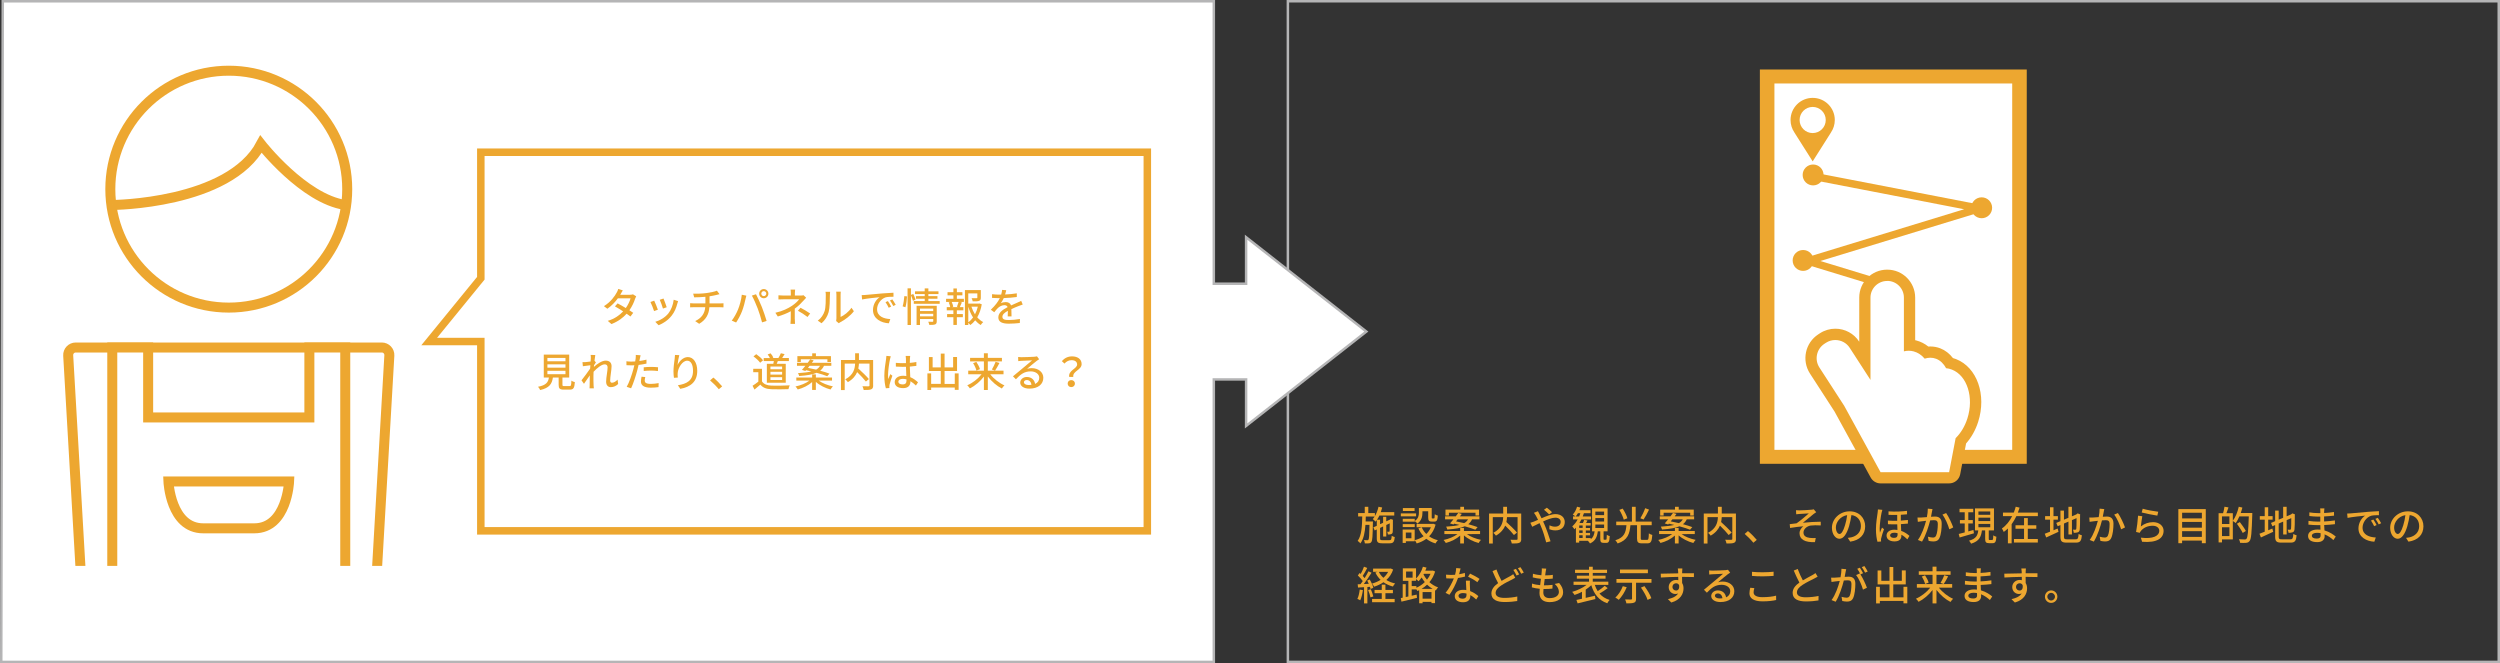 <?xml version="1.0" encoding="utf-8"?>
<!-- Generator: Adobe Illustrator 24.1.1, SVG Export Plug-In . SVG Version: 6.00 Build 0)  -->
<svg version="1.1" id="レイヤー_1" xmlns="http://www.w3.org/2000/svg" xmlns:xlink="http://www.w3.org/1999/xlink" x="0px"
	 y="0px" viewBox="0 0 1000 265.26" style="enable-background:new 0 0 1000 265.26;" xml:space="preserve">
<rect x="0" y="0" width="1000" height="265.26" fill="#333333" stroke="none"/>
<style type="text/css">
	.st0{fill:none;stroke:#B5B5B6;stroke-miterlimit:10;}
	.st1{fill:#EDA730;}
	.st2{fill:#FFFFFF;stroke:#B5B5B6;stroke-miterlimit:10;}
	.st3{fill:#FFFFFF;stroke:#EDA730;stroke-width:3;stroke-miterlimit:10;}
	.st4{fill:#FFFFFF;}
	.st5{fill:none;stroke:#EDA730;stroke-width:3;stroke-linecap:round;stroke-linejoin:round;stroke-miterlimit:10;}
	.st6{fill:#FFFFFF;stroke:#EDA730;stroke-width:4;stroke-miterlimit:10;}
</style>
<g>
	<rect x="515.15" y="0.5" class="st0" width="484.35" height="264.26"/>
	<g>
		<g>
			<path class="st1" d="M555.8,216.06c0.67,0,0.8-0.29,0.88-1.76c0.32,0.22,0.85,0.45,1.23,0.53c-0.18,1.93-0.59,2.49-2.01,2.49
				h-3.02c-1.73,0-2.17-0.42-2.17-2.01v-3.53l-0.83,0.4l-0.54-1.23l1.38-0.64v-2.27c-0.16,0.22-0.32,0.43-0.5,0.62
				c-0.22-0.26-0.8-0.8-1.12-1.04c0.29-0.3,0.54-0.64,0.78-1.02h-3.57c-0.02,0.67-0.03,1.33-0.05,1.98h2.92c0,0,0,0.43-0.02,0.62
				c-0.1,5.18-0.18,7-0.59,7.54c-0.26,0.4-0.54,0.53-0.96,0.58c-0.4,0.06-1.02,0.06-1.66,0.05c-0.03-0.4-0.18-0.98-0.38-1.33
				c0.59,0.05,1.1,0.05,1.34,0.05c0.21,0.02,0.35-0.03,0.48-0.22c0.24-0.32,0.34-1.81,0.4-5.93h-1.61c-0.21,2.96-0.7,5.63-2.03,7.43
				c-0.24-0.34-0.7-0.78-1.09-1.01c1.6-2.19,1.77-5.95,1.84-9.77h-1.65v-1.37h2.65v-2.49h1.42v2.49h2.64v1.22
				c0.64-1.06,1.14-2.37,1.44-3.74l1.47,0.3c-0.16,0.62-0.34,1.25-0.54,1.84h5.37v1.36h-5.93c-0.29,0.62-0.62,1.18-0.98,1.69h1.23
				v1.79l1.22-0.56v-2.41h1.26v1.82l1.42-0.66l0.13-0.1l0.26-0.18l0.91,0.34l-0.06,0.21c0,2.27,0,4.11-0.06,4.56
				c-0.03,0.56-0.29,0.83-0.7,0.97c-0.35,0.13-0.86,0.14-1.25,0.13c-0.03-0.35-0.14-0.83-0.29-1.12c0.26,0.02,0.58,0.02,0.7,0.02
				c0.16,0,0.24-0.05,0.29-0.27c0.03-0.19,0.05-1.36,0.05-3.1l-1.39,0.66v4.62h-1.26v-4.03l-1.22,0.58v4.17
				c0,0.62,0.13,0.74,0.98,0.74H555.8z"/>
			<path class="st1" d="M566.44,206.53h-6.11v-1.18h6.11V206.53z M565.87,216.51h-3.53v0.67h-1.28v-5.37h4.81V216.51z
				 M565.88,208.43c1.46-0.97,1.68-2.24,1.68-3.34v-1.9h5.13v3.76c0,0.37,0.03,0.43,0.26,0.43h0.62c0.24,0,0.3-0.21,0.34-1.68
				c0.29,0.24,0.85,0.46,1.22,0.54c-0.1,1.9-0.46,2.4-1.39,2.4h-1.02c-1.1,0-1.44-0.37-1.44-1.68v-2.45h-2.3v0.59
				c0,1.44-0.34,3.18-2.01,4.3c-0.21-0.26-0.75-0.75-1.07-0.94v0.21h-4.8v-1.15h4.8V208.43z M561.09,209.65h4.8v1.17h-4.8V209.65z
				 M565.83,204.41h-4.68v-1.17h4.68V204.41z M562.33,213.01v2.3h2.24v-2.3H562.33z M574.24,209.86c-0.53,1.95-1.42,3.48-2.59,4.67
				c1.01,0.7,2.17,1.23,3.5,1.57c-0.32,0.29-0.75,0.9-0.96,1.28c-1.39-0.42-2.62-1.04-3.66-1.87c-1.14,0.85-2.43,1.45-3.85,1.87
				c-0.14-0.37-0.51-0.99-0.8-1.31c1.3-0.32,2.49-0.85,3.55-1.57c-0.85-0.91-1.55-1.97-2.08-3.16l1.33-0.42
				c0.43,0.99,1.06,1.9,1.84,2.67c0.78-0.75,1.41-1.65,1.84-2.69h-5.72v-1.36h6.38l0.27-0.05L574.24,209.86z"/>
			<path class="st1" d="M586.72,213.63c1.44,1.06,3.63,1.92,5.67,2.32c-0.3,0.3-0.74,0.86-0.94,1.25c-2.09-0.54-4.36-1.66-5.88-3.05
				v3.23h-1.49v-3.15c-1.49,1.34-3.68,2.43-5.76,2.96c-0.19-0.35-0.61-0.9-0.91-1.2c2.01-0.4,4.19-1.28,5.58-2.35h-5.24v-1.23h6.33
				v-1.23h1.49v1.23h6.46v1.23H586.72z M580.01,209.36c0.42-0.45,0.88-1.02,1.38-1.63h-3.36v-1.2h4.28c0.35-0.48,0.7-0.94,1.01-1.37
				l1.39,0.4c-0.22,0.32-0.46,0.64-0.72,0.97h7.78v1.2h-2.94c-0.35,0.77-0.83,1.41-1.52,1.95c1.44,0.38,2.75,0.8,3.73,1.17
				l-0.9,1.04c-1.02-0.43-2.57-0.91-4.25-1.37c-1.55,0.67-3.76,1.07-6.97,1.29c-0.05-0.32-0.3-0.86-0.48-1.15
				c2.35-0.14,4.08-0.37,5.37-0.69c-0.74-0.19-1.45-0.35-2.14-0.5l-0.27,0.32L580.01,209.36z M579.56,206.2h-1.37v-2.35h5.93v-1.13
				h1.49v1.13h6.01v2.35h-1.42v-1.1h-10.63V206.2z M583.06,207.73c-0.21,0.27-0.43,0.54-0.64,0.82c1.02,0.19,2.14,0.43,3.26,0.7
				c0.74-0.4,1.2-0.91,1.55-1.52H583.06z"/>
			<path class="st1" d="M608.5,215.56c0,0.88-0.21,1.33-0.8,1.57c-0.59,0.26-1.58,0.27-2.99,0.27c-0.06-0.42-0.3-1.1-0.51-1.5
				c1.04,0.05,2.13,0.05,2.43,0.03c0.3-0.02,0.4-0.1,0.4-0.38v-8.71h-4.22c-0.03,0.62-0.11,1.28-0.26,1.97
				c1.47,1.33,3.31,3.09,4.24,4.22l-1.22,0.98c-0.74-0.98-2.16-2.48-3.48-3.76c-0.62,1.45-1.74,2.86-3.71,4.01
				c-0.19-0.32-0.7-0.85-1.06-1.12c3.33-1.76,3.87-4.25,3.95-6.3h-4.16v10.58h-1.49V205.4h5.66v-2.69h1.53v2.69h5.67V215.56z"/>
			<path class="st1" d="M615.18,204.48c0.13,0.27,0.43,0.85,0.59,1.14c0.27,0.5,0.56,1.07,0.85,1.68c1.9-0.85,3.95-1.66,5.58-1.66
				c2.3,0,3.71,1.38,3.71,3.15c0,1.98-1.33,3.37-3.77,3.37c-0.88,0-1.82-0.22-2.4-0.45l0.05-1.57c0.64,0.29,1.44,0.53,2.21,0.53
				c1.5,0,2.27-0.83,2.27-1.95c0-0.89-0.7-1.65-2.11-1.65c-1.31,0-3.17,0.7-4.92,1.52c0.18,0.38,0.35,0.78,0.53,1.17
				c0.82,1.85,1.9,4.99,2.45,6.76l-1.74,0.43c-0.5-1.92-1.26-4.52-2.14-6.52l-0.51-1.17c-1.18,0.59-2.24,1.13-2.94,1.45l-0.75-1.61
				c0.53-0.13,1.15-0.35,1.42-0.46c0.51-0.21,1.07-0.45,1.66-0.72c-0.29-0.59-0.56-1.12-0.82-1.57c-0.21-0.35-0.54-0.88-0.83-1.23
				L615.18,204.48z M619.65,205.76c-0.59-0.58-1.41-1.37-2.06-1.85l1.15-0.82c0.54,0.42,1.5,1.2,2.08,1.79L619.65,205.76z"/>
			<path class="st1" d="M642.36,215.9c0.27,0,0.34-0.24,0.37-1.98c0.27,0.22,0.82,0.43,1.17,0.53c-0.1,2.14-0.43,2.7-1.37,2.7h-1.04
				c-1.12,0-1.38-0.4-1.38-1.66v-2.96h-0.99c-0.26,2.19-0.96,3.87-3.13,4.86c-0.16-0.3-0.54-0.83-0.82-1.06l0.03-0.02h-3.52v0.72
				h-1.31v-5.96c-0.19,0.22-0.4,0.43-0.61,0.62c-0.14-0.26-0.61-0.85-0.86-1.14c0.83-0.72,1.57-1.68,2.17-2.78h-1.85v-1.2h0.96
				c-0.27-0.22-0.77-0.59-1.07-0.75c0.75-0.8,1.38-1.97,1.71-3.13l1.33,0.32c-0.11,0.35-0.24,0.7-0.38,1.06h4.44v1.2h-2.64
				c-0.14,0.45-0.3,0.88-0.48,1.31h3.34v1.2h-3.87c-0.24,0.5-0.5,0.96-0.78,1.41h1.41c0.18-0.42,0.37-0.88,0.46-1.25l1.34,0.26
				c-0.19,0.34-0.38,0.69-0.56,0.99h1.82v1.01h-1.92v0.99h1.68v0.99h-1.68v0.99h1.69v0.96h-1.69v1.09h1.97v0.48
				c1.01-0.77,1.37-1.85,1.55-3.17h-1.02v-9.19h6.2v9.19h-1.6v2.94c0,0.38,0.03,0.43,0.26,0.43H642.36z M631.67,206.58
				c0.18-0.43,0.34-0.86,0.48-1.31h-0.98c-0.27,0.5-0.58,0.94-0.9,1.31H631.67z M633.06,210.19h-1.38v0.99h1.38V210.19z
				 M633.06,212.17h-1.38v0.99h1.38V212.17z M631.68,215.21h1.38v-1.09h-1.38V215.21z M638.14,206.04h3.5v-1.39h-3.5V206.04z
				 M638.14,208.61h3.5v-1.39h-3.5V208.61z M638.14,211.21h3.5v-1.41h-3.5V211.21z"/>
			<path class="st1" d="M658.79,215.95c0.59,0,0.67-0.37,0.75-2.61c0.32,0.26,0.96,0.53,1.38,0.64c-0.18,2.65-0.56,3.36-2,3.36
				h-2.13c-1.57,0-1.98-0.46-1.98-2.03v-5.24h-2.64c-0.3,3.4-1.06,5.98-5.12,7.32c-0.16-0.38-0.59-0.99-0.93-1.28
				c3.68-1.12,4.2-3.21,4.46-6.04h-4.09v-1.42h6.28v-5.93h1.5v5.93h6.41v1.42h-4.38v5.24c0,0.53,0.1,0.64,0.67,0.64H658.79z
				 M649.51,207.87c-0.26-1.02-1.02-2.69-1.77-3.93l1.34-0.5c0.78,1.2,1.6,2.8,1.87,3.87L649.51,207.87z M659.62,203.85
				c-0.67,1.39-1.52,2.97-2.19,3.96l-1.28-0.5c0.67-1.07,1.49-2.75,1.92-4.03L659.62,203.85z"/>
			<path class="st1" d="M672.6,213.63c1.44,1.06,3.63,1.92,5.67,2.32c-0.3,0.3-0.74,0.86-0.94,1.25c-2.09-0.54-4.36-1.66-5.88-3.05
				v3.23h-1.49v-3.15c-1.49,1.34-3.68,2.43-5.76,2.96c-0.19-0.35-0.61-0.9-0.91-1.2c2.01-0.4,4.19-1.28,5.58-2.35h-5.24v-1.23h6.33
				v-1.23h1.49v1.23h6.46v1.23H672.6z M665.89,209.36c0.42-0.45,0.88-1.02,1.38-1.63h-3.36v-1.2h4.28c0.35-0.48,0.7-0.94,1.01-1.37
				l1.39,0.4c-0.22,0.32-0.46,0.64-0.72,0.97h7.78v1.2h-2.94c-0.35,0.77-0.83,1.41-1.52,1.95c1.44,0.38,2.75,0.8,3.73,1.17
				l-0.9,1.04c-1.02-0.43-2.57-0.91-4.25-1.37c-1.55,0.67-3.76,1.07-6.97,1.29c-0.05-0.32-0.3-0.86-0.48-1.15
				c2.35-0.14,4.08-0.37,5.37-0.69c-0.74-0.19-1.45-0.35-2.14-0.5l-0.27,0.32L665.89,209.36z M665.44,206.2h-1.37v-2.35H670v-1.13
				h1.49v1.13h6.01v2.35h-1.42v-1.1h-10.63V206.2z M668.94,207.73c-0.21,0.27-0.43,0.54-0.64,0.82c1.02,0.19,2.14,0.43,3.26,0.7
				c0.74-0.4,1.2-0.91,1.55-1.52H668.94z"/>
			<path class="st1" d="M694.39,215.56c0,0.88-0.21,1.33-0.8,1.57c-0.59,0.26-1.58,0.27-2.99,0.27c-0.06-0.42-0.3-1.1-0.51-1.5
				c1.04,0.05,2.13,0.05,2.43,0.03c0.3-0.02,0.4-0.1,0.4-0.38v-8.71h-4.22c-0.03,0.62-0.11,1.28-0.26,1.97
				c1.47,1.33,3.31,3.09,4.24,4.22l-1.22,0.98c-0.74-0.98-2.16-2.48-3.48-3.76c-0.62,1.45-1.74,2.86-3.71,4.01
				c-0.19-0.32-0.7-0.85-1.06-1.12c3.33-1.76,3.87-4.25,3.95-6.3H683v10.58h-1.49V205.4h5.66v-2.69h1.53v2.69h5.67V215.56z"/>
			<path class="st1" d="M701.35,217.1c-1.01-1.23-2.37-2.59-3.48-3.53l1.31-1.15c1.13,0.93,2.62,2.43,3.53,3.53L701.35,217.1z"/>
			<path class="st1" d="M719.77,204.15c0.67,0,3.8-0.14,4.75-0.26c0.43-0.03,0.75-0.1,0.96-0.18l1.01,1.17
				c-0.27,0.16-0.75,0.48-1.02,0.7c-1.15,0.94-3.12,2.59-4.32,3.53c2.29-0.24,5.03-0.43,7.14-0.43l0.02,1.49
				c-1.53-0.1-3.08-0.08-4.04,0.05c-1.49,0.22-2.88,1.39-2.88,2.8c0,1.44,1.15,1.95,2.59,2.14c0.9,0.1,1.74,0.08,2.32,0.03
				l-0.32,1.65c-3.95,0.18-6.17-1.05-6.17-3.56c0-1.18,0.81-2.25,1.53-2.77c-1.58,0.13-3.55,0.37-5.31,0.67l-0.14-1.52
				c0.86-0.1,1.93-0.24,2.75-0.34c1.58-1.07,3.88-3.09,4.89-3.96c-0.69,0.05-3.09,0.18-3.74,0.22c-0.42,0.03-0.91,0.08-1.31,0.13
				l-0.08-1.63C718.83,204.13,719.26,204.15,719.77,204.15z"/>
			<path class="st1" d="M739.12,215.15c0.56-0.05,1.02-0.13,1.41-0.22c2.03-0.46,3.84-1.93,3.84-4.49c0-2.3-1.38-4.11-3.8-4.41
				c-0.22,1.42-0.51,2.96-0.94,4.44c-0.96,3.23-2.27,5.04-3.85,5.04c-1.57,0-3.01-1.77-3.01-4.41c0-3.52,3.12-6.57,7.08-6.57
				c3.8,0,6.22,2.65,6.22,5.98c0,3.31-2.13,5.61-5.99,6.15L739.12,215.15z M738,210.13c0.4-1.25,0.7-2.69,0.86-4.08
				c-2.85,0.46-4.51,2.94-4.51,4.89c0,1.82,0.82,2.65,1.46,2.65C736.5,213.6,737.27,212.57,738,210.13z"/>
			<path class="st1" d="M752.94,203.94c-0.11,0.29-0.26,0.93-0.32,1.21c-0.29,1.28-0.75,4.54-0.75,6.23c0,0.56,0.03,1.12,0.11,1.69
				c0.22-0.66,0.56-1.46,0.82-2.03l0.8,0.64c-0.42,1.18-0.96,2.8-1.12,3.61c-0.05,0.21-0.1,0.53-0.08,0.72
				c0,0.16,0.02,0.4,0.03,0.59l-1.44,0.1c-0.32-1.1-0.61-2.88-0.61-5.02c0-2.37,0.48-5.34,0.67-6.6c0.06-0.38,0.11-0.9,0.13-1.31
				L752.94,203.94z M763.17,209.44c-0.82,0.1-1.77,0.16-2.81,0.21c0.02,0.93,0.06,1.85,0.11,2.69c1.5,0.51,2.61,1.39,3.31,2.01
				l-0.83,1.39c-0.74-0.75-1.55-1.39-2.4-1.85c0,0.18,0,0.34,0,0.48c0,1.34-0.91,2.19-2.75,2.19c-1.79,0-3.18-0.77-3.18-2.35
				c0-1.23,1.02-2.33,3.13-2.33c0.43,0,0.85,0.03,1.23,0.1c-0.03-0.72-0.06-1.52-0.08-2.25c-1.22,0.02-2.48,0.02-3.72-0.05
				l-0.02-1.45c1.26,0.1,2.52,0.11,3.72,0.08v-2.33c-1.12,0.03-2.3,0.02-3.47-0.03v-1.41c2.68,0.21,5.5,0.05,7.4-0.21v1.39
				c-0.7,0.08-1.55,0.14-2.48,0.19v2.33c1.02-0.06,1.97-0.14,2.83-0.26V209.44z M759.03,213.28c-0.43-0.13-0.88-0.19-1.33-0.19
				c-1.02,0-1.65,0.42-1.65,1.02c0,0.69,0.61,1.04,1.57,1.04c1.1,0,1.42-0.54,1.42-1.36C759.05,213.64,759.05,213.47,759.03,213.28z
				"/>
			<path class="st1" d="M773,203.64c-0.08,0.34-0.16,0.74-0.22,1.09c-0.1,0.48-0.24,1.25-0.38,1.97c0.66-0.05,1.21-0.08,1.58-0.08
				c1.53,0,2.7,0.64,2.7,2.85c0,1.87-0.24,4.38-0.91,5.74c-0.51,1.07-1.33,1.37-2.45,1.37c-0.59,0-1.36-0.11-1.87-0.24l-0.27-1.66
				c0.64,0.19,1.52,0.34,1.95,0.34c0.56,0,1.01-0.14,1.29-0.75c0.48-0.99,0.7-2.97,0.7-4.62c0-1.36-0.61-1.58-1.61-1.58
				c-0.32,0-0.85,0.03-1.44,0.08c-0.59,2.33-1.71,5.96-3.26,8.49l-1.65-0.66c1.57-2.11,2.7-5.51,3.26-7.66
				c-0.72,0.08-1.36,0.14-1.71,0.19c-0.42,0.05-1.13,0.14-1.58,0.22l-0.14-1.73c0.53,0.03,0.99,0.02,1.52,0
				c0.51-0.02,1.36-0.08,2.25-0.16c0.22-1.17,0.38-2.37,0.37-3.39L773,203.64z M778.45,205.22c0.98,1.33,2.33,4.27,2.84,5.75
				l-1.57,0.75c-0.45-1.68-1.65-4.51-2.76-5.87L778.45,205.22z"/>
			<path class="st1" d="M789.58,213.32c-2,0.61-4.12,1.22-5.72,1.68l-0.37-1.42c0.67-0.14,1.5-0.37,2.4-0.61v-3.58h-1.92v-1.37h1.92
				v-3.12h-2.08v-1.38h5.48v1.38h-1.97v3.12h1.81v1.37h-1.81v3.18l2.05-0.58L789.58,213.32z M796.86,215.99
				c0.34,0,0.4-0.24,0.45-1.85c0.29,0.24,0.88,0.46,1.25,0.56c-0.13,2.05-0.48,2.57-1.52,2.57h-1.39c-1.28,0-1.58-0.42-1.58-1.74
				v-3.37h-1.31c-0.29,2.56-1.09,4.33-4.33,5.32c-0.14-0.35-0.53-0.94-0.83-1.21c2.86-0.75,3.47-2.11,3.71-4.11h-1.31v-8.79h7.59
				v8.79h-2.09v3.36c0,0.43,0.06,0.48,0.4,0.48H796.86z M791.37,205.92h4.73v-1.33h-4.73V205.92z M791.37,208.42h4.73v-1.34h-4.73
				V208.42z M791.37,210.91h4.73v-1.34h-4.73V210.91z"/>
			<path class="st1" d="M815.15,205.04v1.42h-8.6c-0.54,1.14-1.17,2.22-1.9,3.21v7.67h-1.49v-5.95c-0.51,0.5-1.07,0.97-1.66,1.39
				c-0.16-0.4-0.5-1.04-0.74-1.39c1.76-1.2,3.12-2.99,4.11-4.94h-3.68v-1.42h4.32c0.34-0.78,0.58-1.57,0.78-2.35l1.55,0.38
				c-0.21,0.66-0.43,1.31-0.69,1.97H815.15z M811.12,215.61h4.01V217h-9.54v-1.39h4.03v-4.12h-3.42v-1.37h3.42v-2.88h1.5v2.88h3.4
				v1.37h-3.4V215.61z"/>
			<path class="st1" d="M821.4,212.11c0.54-0.24,1.12-0.48,1.66-0.7l0.34,1.31c-1.68,0.81-3.5,1.65-4.92,2.27l-0.58-1.49
				c0.58-0.21,1.31-0.5,2.11-0.82v-4.81h-1.97v-1.41H820v-3.55h1.39v3.55h1.77v1.41h-1.77V212.11z M830.28,215.72
				c0.88,0,1.04-0.42,1.17-2.16c0.34,0.24,0.91,0.48,1.31,0.56c-0.21,2.21-0.66,2.93-2.4,2.93h-3.66c-1.97,0-2.53-0.5-2.53-2.41
				v-4.62l-1.1,0.48l-0.56-1.33l1.66-0.7v-4.24h1.41v3.64l1.79-0.75v-4.4h1.39v3.8l1.74-0.74l0.29-0.22l0.26-0.21l1.04,0.4
				l-0.06,0.26c0,2.99-0.03,5.16-0.13,5.79c-0.08,0.67-0.35,1.02-0.85,1.15c-0.43,0.16-1.07,0.18-1.54,0.18
				c-0.05-0.38-0.18-0.94-0.34-1.26c0.34,0.02,0.77,0.02,0.93,0.02c0.21,0,0.35-0.06,0.42-0.4c0.06-0.3,0.1-1.79,0.1-4.24l-1.85,0.8
				v5.74h-1.39v-5.15l-1.79,0.77v5.24c0,0.9,0.18,1.07,1.2,1.07H830.28z"/>
			<path class="st1" d="M841.71,203.64c-0.08,0.34-0.16,0.74-0.22,1.09c-0.1,0.48-0.24,1.25-0.38,1.97
				c0.66-0.05,1.22-0.08,1.58-0.08c1.54,0,2.7,0.64,2.7,2.85c0,1.87-0.24,4.38-0.91,5.74c-0.51,1.07-1.33,1.37-2.45,1.37
				c-0.59,0-1.36-0.11-1.87-0.24l-0.27-1.66c0.64,0.19,1.52,0.34,1.95,0.34c0.56,0,1.01-0.14,1.3-0.75c0.48-0.99,0.7-2.97,0.7-4.62
				c0-1.36-0.61-1.58-1.61-1.58c-0.32,0-0.85,0.03-1.44,0.08c-0.59,2.33-1.71,5.96-3.26,8.49l-1.65-0.66
				c1.57-2.11,2.7-5.51,3.26-7.66c-0.72,0.08-1.36,0.14-1.71,0.19c-0.42,0.05-1.14,0.14-1.58,0.22l-0.14-1.73
				c0.53,0.03,0.99,0.02,1.52,0c0.51-0.02,1.36-0.08,2.25-0.16c0.22-1.17,0.38-2.37,0.37-3.39L841.71,203.64z M847.16,205.22
				c0.98,1.33,2.33,4.27,2.85,5.75l-1.57,0.75c-0.45-1.68-1.65-4.51-2.77-5.87L847.16,205.22z"/>
			<path class="st1" d="M856.33,210.59c1.47-1.18,3.13-1.73,4.91-1.73c2.57,0,4.2,1.58,4.2,3.45c0,2.86-2.43,4.91-8.6,4.4l-0.5-1.65
				c4.89,0.62,7.37-0.69,7.37-2.78c0-1.17-1.09-1.98-2.61-1.98c-1.97,0-3.6,0.72-4.67,1.98c-0.26,0.3-0.4,0.58-0.53,0.85l-1.47-0.35
				c0.3-1.49,0.7-4.72,0.8-6.51l1.69,0.22C856.72,207.49,856.45,209.62,856.33,210.59z M857.08,203.49
				c1.42,0.45,4.83,1.07,6.22,1.21l-0.37,1.55c-1.55-0.21-5.03-0.93-6.25-1.25L857.08,203.49z"/>
			<path class="st1" d="M882.31,203.64v13.64h-1.57v-1.05h-7.9v1.05h-1.5v-13.64H882.31z M872.85,205.09v2.27h7.9v-2.27H872.85z
				 M872.85,208.77v2.3h7.9v-2.3H872.85z M880.74,214.76v-2.29h-7.9v2.29H880.74z"/>
			<path class="st1" d="M900.93,205.19c0,0,0,0.51-0.02,0.7c-0.22,7.21-0.42,9.69-1.06,10.49c-0.4,0.53-0.78,0.67-1.39,0.75
				c-0.56,0.06-1.5,0.05-2.41,0c-0.03-0.4-0.21-1.02-0.48-1.44c1.02,0.08,1.95,0.1,2.35,0.1c0.32,0,0.5-0.05,0.67-0.27
				c0.51-0.53,0.72-2.94,0.93-8.97h-3.77c-0.45,1.02-0.94,1.95-1.45,2.69c-0.24-0.22-0.8-0.62-1.17-0.83v7.34h-4.33v1.22h-1.36
				v-11.69h1.79c0.22-0.77,0.46-1.82,0.56-2.59l1.61,0.27c-0.27,0.8-0.58,1.65-0.83,2.32h2.56v3.02c1.06-1.37,1.9-3.5,2.38-5.61
				l1.44,0.34c-0.19,0.74-0.4,1.47-0.66,2.17H900.93z M888.79,206.56v3.04h2.97v-3.04H888.79z M891.77,214.43v-3.53h-2.97v3.53
				H891.77z M897.09,213.18c-0.45-0.97-1.49-2.54-2.33-3.69l1.17-0.66c0.85,1.1,1.93,2.62,2.41,3.56L897.09,213.18z"/>
			<path class="st1" d="M907.28,212.11c0.54-0.24,1.12-0.48,1.66-0.7l0.34,1.31c-1.68,0.81-3.5,1.65-4.92,2.27l-0.58-1.49
				c0.58-0.21,1.31-0.5,2.11-0.82v-4.81h-1.97v-1.41h1.97v-3.55h1.39v3.55h1.77v1.41h-1.77V212.11z M916.17,215.72
				c0.88,0,1.04-0.42,1.17-2.16c0.34,0.24,0.91,0.48,1.31,0.56c-0.21,2.21-0.66,2.93-2.4,2.93h-3.66c-1.97,0-2.53-0.5-2.53-2.41
				v-4.62l-1.1,0.48l-0.56-1.33l1.66-0.7v-4.24h1.41v3.64l1.79-0.75v-4.4h1.39v3.8l1.74-0.74l0.29-0.22l0.26-0.21l1.04,0.4
				l-0.06,0.26c0,2.99-0.03,5.16-0.13,5.79c-0.08,0.67-0.35,1.02-0.85,1.15c-0.43,0.16-1.07,0.18-1.54,0.18
				c-0.05-0.38-0.18-0.94-0.34-1.26c0.34,0.02,0.77,0.02,0.93,0.02c0.21,0,0.35-0.06,0.42-0.4c0.06-0.3,0.1-1.79,0.1-4.24l-1.85,0.8
				v5.74h-1.39v-5.15l-1.79,0.77v5.24c0,0.9,0.18,1.07,1.2,1.07H916.17z"/>
			<path class="st1" d="M933.36,216.04c-0.9-0.83-2.11-1.73-3.53-2.3c0,0.32,0.02,0.59,0.02,0.81c0,1.2-0.86,2.3-2.93,2.3
				c-2.4,0-3.69-0.88-3.69-2.48c0-1.5,1.42-2.56,3.79-2.56c0.4,0,0.78,0.03,1.17,0.06c-0.03-0.59-0.05-1.23-0.06-1.81h-0.86
				c-1.01,0-2.8-0.08-3.9-0.21l0.02-1.5c0.99,0.19,2.94,0.3,3.9,0.3c0.27,0,0.54,0,0.82,0v-2c-0.26,0-0.51,0-0.78,0
				c-1.06,0-2.67-0.11-3.6-0.24v-1.46c0.98,0.18,2.56,0.3,3.58,0.3h0.82v-0.89c0-0.29-0.03-0.75-0.06-1.01h1.69
				c-0.03,0.29-0.08,0.64-0.1,1.07c0,0.18-0.02,0.46-0.02,0.78c1.33-0.06,2.56-0.19,3.95-0.4l0.02,1.46
				c-1.15,0.11-2.48,0.26-3.98,0.32v2.01c1.57-0.08,2.96-0.22,4.32-0.42l0.02,1.5c-1.47,0.18-2.78,0.27-4.3,0.34
				c0.02,0.72,0.06,1.47,0.11,2.16c2.05,0.58,3.61,1.69,4.52,2.45L933.36,216.04z M928.23,213.26c-0.46-0.08-0.93-0.13-1.42-0.13
				c-1.34,0-2.06,0.51-2.06,1.17c0,0.67,0.59,1.13,1.95,1.13c0.9,0,1.55-0.26,1.55-1.28C928.25,213.93,928.25,213.63,928.23,213.26z
				"/>
			<path class="st1" d="M940.32,205.35c1.15-0.11,3.98-0.38,6.89-0.62c1.68-0.14,3.28-0.24,4.35-0.27l0.02,1.61
				c-0.88,0-2.25,0.02-3.08,0.22c-2.09,0.64-3.48,2.88-3.48,4.75c0,2.89,2.69,3.84,5.29,3.96l-0.58,1.69
				c-3.1-0.16-6.35-1.82-6.35-5.31c0-2.4,1.39-4.32,2.67-5.13c-1.37,0.14-5.26,0.53-7.03,0.91l-0.16-1.74
				C939.46,205.41,940,205.38,940.32,205.35z M950.65,210.02l-0.99,0.45c-0.38-0.81-0.8-1.55-1.28-2.24l0.96-0.42
				C949.72,208.37,950.31,209.34,950.65,210.02z M952.47,209.28l-0.98,0.48c-0.42-0.82-0.83-1.52-1.34-2.21l0.96-0.43
				C951.5,207.67,952.12,208.63,952.47,209.28z"/>
			<path class="st1" d="M962.42,215.15c0.56-0.05,1.02-0.13,1.41-0.22c2.03-0.46,3.84-1.93,3.84-4.49c0-2.3-1.38-4.11-3.8-4.41
				c-0.22,1.42-0.51,2.96-0.94,4.44c-0.96,3.23-2.27,5.04-3.85,5.04c-1.57,0-3.01-1.77-3.01-4.41c0-3.52,3.12-6.57,7.08-6.57
				c3.8,0,6.22,2.65,6.22,5.98c0,3.31-2.13,5.61-5.99,6.15L962.42,215.15z M961.3,210.13c0.4-1.25,0.7-2.69,0.86-4.08
				c-2.85,0.46-4.51,2.94-4.51,4.89c0,1.82,0.82,2.65,1.46,2.65C959.8,213.6,960.57,212.57,961.3,210.13z"/>
			<path class="st1" d="M545.16,236.05c-0.21,1.5-0.58,3.05-1.07,4.08c-0.24-0.18-0.83-0.45-1.14-0.56
				c0.48-0.96,0.78-2.37,0.94-3.74L545.16,236.05z M546.95,234.8v6.57h-1.33v-6.49c-0.88,0.05-1.7,0.1-2.41,0.14l-0.13-1.31
				l1.12-0.03c0.29-0.38,0.61-0.82,0.91-1.26c-0.5-0.72-1.28-1.58-1.98-2.24l0.72-0.98c0.14,0.11,0.29,0.24,0.43,0.37
				c0.5-0.88,1.02-2.03,1.31-2.89l1.31,0.51c-0.56,1.07-1.23,2.3-1.81,3.18c0.29,0.3,0.56,0.61,0.77,0.88
				c0.58-0.94,1.12-1.92,1.52-2.73l1.23,0.56c-0.9,1.45-2.05,3.2-3.08,4.54c0.64-0.02,1.31-0.05,2-0.1
				c-0.21-0.45-0.43-0.9-0.66-1.29l1.01-0.42c0.64,1.04,1.26,2.41,1.45,3.31l-1.09,0.48c-0.05-0.26-0.14-0.54-0.26-0.86
				L546.95,234.8z M548.32,235.69c0.4,0.91,0.83,2.11,1.01,2.89l-1.14,0.38c-0.16-0.78-0.54-2-0.94-2.93L548.32,235.69z
				 M557.26,227.83c-0.59,1.73-1.54,3.09-2.72,4.17c1.01,0.62,2.19,1.1,3.52,1.39c-0.3,0.3-0.72,0.86-0.9,1.23
				c-1.42-0.38-2.69-0.96-3.77-1.73c-1.12,0.77-2.38,1.36-3.74,1.79c-0.18-0.38-0.54-0.94-0.83-1.25c1.22-0.34,2.4-0.83,3.42-1.49
				c-0.86-0.83-1.57-1.81-2.09-2.93l0.88-0.29h-1.79v-1.28H556l0.29-0.06L557.26,227.83z M554.17,239.58h3.69v1.31h-9.03v-1.31h3.87
				v-2.3h-2.88v-1.31h2.88v-2.11h1.47v2.11h2.99v1.31h-2.99V239.58z M551.52,228.74c0.45,0.9,1.06,1.69,1.84,2.38
				c0.77-0.69,1.42-1.47,1.9-2.38H551.52z"/>
			<path class="st1" d="M574.05,228.6c-0.5,1.66-1.3,3.09-2.29,4.27c0.98,0.88,2.13,1.61,3.48,2.09c-0.29,0.27-0.72,0.86-0.91,1.23
				l-0.32-0.13v5.2h-1.42v-0.51h-3.56v0.56h-1.36v-5.23c-0.24,0.11-0.46,0.22-0.7,0.32c-0.1-0.19-0.26-0.43-0.42-0.66v0.02h-1.87
				v2.53l1.98-0.46l0.14,1.31c-2.19,0.56-4.51,1.12-6.23,1.52l-0.26-1.44c0.24-0.05,0.5-0.1,0.77-0.14v-5.39h1.21v5.13l1.06-0.24
				v-6.23h-2.22v-5.02h5.28v4.09c1.2-1.17,2.21-2.89,2.76-4.73l1.44,0.35c-0.14,0.42-0.3,0.83-0.48,1.23h2.72l0.26-0.06
				L574.05,228.6z M562.43,231.06h2.61v-2.46h-2.61V231.06z M566.55,235.1c1.2-0.51,2.37-1.28,3.37-2.27
				c-0.51-0.61-0.91-1.23-1.26-1.84c-0.38,0.56-0.82,1.07-1.23,1.5c-0.22-0.24-0.69-0.62-1.02-0.88v0.72h-1.73v2.11h1.87V235.1z
				 M573.04,235.55c-0.83-0.48-1.57-1.07-2.21-1.69c-0.67,0.66-1.42,1.23-2.21,1.69H573.04z M572.6,239.47v-2.65h-3.56v2.65H572.6z
				 M569.54,229.52l-0.14,0.29c0.37,0.69,0.82,1.37,1.39,2.05c0.58-0.7,1.06-1.49,1.42-2.33H569.54z"/>
			<path class="st1" d="M586.02,230.63c-0.78,0.21-1.76,0.42-2.81,0.56c-0.77,2.22-2.14,4.99-3.44,6.73l-1.54-0.78
				c1.3-1.55,2.62-3.98,3.31-5.77c-0.38,0.02-0.75,0.03-1.14,0.03c-0.61,0-1.26-0.02-1.9-0.06l-0.11-1.47
				c0.62,0.06,1.38,0.1,2.01,0.1c0.53,0,1.07-0.02,1.63-0.06c0.24-0.88,0.43-1.85,0.46-2.69l1.74,0.16
				c-0.13,0.54-0.34,1.42-0.58,2.32c0.8-0.13,1.58-0.32,2.3-0.54L586.02,230.63z M587.97,232.27c-0.05,0.67-0.03,1.21-0.02,1.85
				c0.02,0.51,0.06,1.42,0.11,2.32c1.36,0.5,2.48,1.29,3.28,2l-0.85,1.36c-0.62-0.56-1.42-1.25-2.37-1.76v0.43
				c0,1.34-0.82,2.43-2.89,2.43c-1.84,0-3.33-0.78-3.33-2.43c0-1.49,1.34-2.54,3.31-2.54c0.46,0,0.9,0.03,1.33,0.11
				c-0.06-1.25-0.14-2.73-0.18-3.77H587.97z M586.59,237.42c-0.45-0.13-0.94-0.19-1.45-0.19c-1.06,0-1.74,0.46-1.74,1.1
				c0,0.67,0.54,1.14,1.63,1.14c1.18,0,1.58-0.67,1.58-1.49C586.61,237.82,586.61,237.64,586.59,237.42z M590.92,232.88
				c-0.88-0.72-2.62-1.73-3.69-2.21l0.8-1.23c1.14,0.5,3.01,1.55,3.79,2.13L590.92,232.88z"/>
			<path class="st1" d="M606.09,231.11c-0.42,0.26-0.85,0.48-1.36,0.75c-1.04,0.53-2.69,1.29-4.19,2.29
				c-1.41,0.91-2.29,1.89-2.29,3.04c0,1.25,1.18,1.97,3.55,1.97c1.68,0,3.8-0.22,5.12-0.56l-0.02,1.81c-1.26,0.22-3.02,0.4-5.03,0.4
				c-3.05,0-5.31-0.89-5.31-3.42c0-1.68,1.07-2.99,2.69-4.14c-0.74-1.33-1.54-3.1-2.25-4.8l1.58-0.66c0.61,1.71,1.39,3.33,2.05,4.56
				c1.29-0.77,2.59-1.41,3.4-1.87c0.51-0.29,0.91-0.53,1.26-0.83L606.09,231.11z M606.38,227.54c0.4,0.59,0.98,1.58,1.28,2.21
				l-1.04,0.46c-0.32-0.66-0.85-1.61-1.28-2.24L606.38,227.54z M608.18,226.87c0.43,0.59,1.04,1.6,1.33,2.17l-1.04,0.46
				c-0.34-0.69-0.86-1.61-1.31-2.21L608.18,226.87z"/>
			<path class="st1" d="M623.65,233.2c1.07,1.26,1.6,2.37,1.6,3.72c0,2.37-2.14,3.93-5.4,3.93c-2.3,0-4.06-1.02-4.06-3.63
				c0-0.42,0.05-1.01,0.11-1.71c-1.17-0.11-2.27-0.29-3.16-0.56l0.08-1.53c1.02,0.37,2.16,0.54,3.24,0.64
				c0.1-0.83,0.21-1.71,0.32-2.54c-1.14-0.1-2.32-0.3-3.28-0.56l0.08-1.47c0.96,0.32,2.19,0.51,3.37,0.61
				c0.06-0.58,0.11-1.09,0.14-1.49c0.03-0.4,0.06-0.8,0.02-1.25l1.79,0.1c-0.11,0.5-0.18,0.86-0.24,1.25l-0.19,1.44
				c1.18,0,2.24-0.06,3.07-0.21l-0.05,1.5c-0.99,0.1-1.89,0.16-3.18,0.16h-0.03c-0.11,0.82-0.22,1.69-0.32,2.53h0.22
				c1.02,0,2.16-0.05,3.24-0.19l-0.05,1.5c-0.98,0.11-1.93,0.16-2.96,0.16c-0.21,0-0.4,0-0.61,0c-0.05,0.56-0.08,1.04-0.08,1.38
				c0,1.42,0.83,2.27,2.53,2.27c2.32,0,3.71-1.01,3.71-2.51c0-1.07-0.58-2.19-1.68-3.17L623.65,233.2z"/>
			<path class="st1" d="M643.08,235.25c-0.99,0.78-2.22,1.58-3.28,2.16c1.02,1.2,2.37,2.08,4.06,2.57
				c-0.32,0.32-0.77,0.91-0.96,1.33c-3.36-1.17-5.29-3.64-6.38-7.23c-0.64,0.62-1.41,1.22-2.24,1.76v3.31
				c1.2-0.27,2.48-0.58,3.72-0.86l0.16,1.33c-2.49,0.64-5.19,1.28-7.11,1.73l-0.48-1.37c0.64-0.13,1.39-0.3,2.22-0.48v-2.78
				c-0.99,0.53-2.01,0.96-2.97,1.26c-0.21-0.37-0.66-0.91-0.96-1.23c2-0.54,4.25-1.6,5.8-2.8h-5.24v-1.28h6.19v-1.2h-4.88v-1.21
				h4.88v-1.09h-5.59v-1.28h5.59v-1.2h1.49v1.2h5.72v1.28h-5.72v1.09h5.12v1.21h-5.12v1.2h6.23v1.28h-5.42
				c0.3,0.91,0.69,1.76,1.17,2.51c0.98-0.62,2.08-1.45,2.8-2.11L643.08,235.25z"/>
			<path class="st1" d="M650.68,234.88c-0.75,1.93-1.98,3.82-3.17,5.04c-0.32-0.26-0.99-0.69-1.38-0.89
				c1.23-1.09,2.35-2.81,2.99-4.56L650.68,234.88z M660.59,231.62v1.47h-6.17v6.44c0,0.88-0.21,1.33-0.85,1.55
				c-0.64,0.24-1.61,0.27-3,0.27c-0.08-0.45-0.32-1.14-0.53-1.57c0.99,0.03,2.08,0.05,2.37,0.03c0.3-0.02,0.4-0.08,0.4-0.32v-6.41
				h-6.23v-1.47H660.59z M659.15,229.27H648v-1.47h11.16V229.27z M657.78,234.45c1.1,1.5,2.32,3.47,2.76,4.83l-1.52,0.67
				c-0.38-1.33-1.54-3.37-2.64-4.91L657.78,234.45z"/>
			<path class="st1" d="M677.56,230.82c-0.94-0.05-2.43-0.08-4.73-0.08c0.02,0.85,0.02,1.77,0.02,2.48
				c0.37,0.58,0.56,1.29,0.56,2.11c0,2.11-1.12,4.59-4.88,5.68l-1.36-1.34c1.85-0.42,3.31-1.1,4.08-2.29
				c-0.32,0.14-0.69,0.22-1.1,0.22c-1.28,0-2.67-0.96-2.67-2.77c0-1.66,1.36-2.85,2.96-2.85c0.32,0,0.61,0.03,0.88,0.11l-0.02-1.34
				c-2.4,0.03-4.99,0.13-6.95,0.26l-0.05-1.53c1.79-0.02,4.73-0.11,6.99-0.14c-0.02-0.34-0.02-0.62-0.03-0.8
				c-0.03-0.4-0.08-0.93-0.13-1.15h1.82c-0.03,0.21-0.08,0.93-0.08,1.15c-0.02,0.19-0.02,0.46-0.02,0.78h4.73L677.56,230.82z
				 M670.43,236.21c0.82,0,1.42-0.66,1.21-2.16c-0.26-0.51-0.7-0.74-1.23-0.74c-0.72,0-1.42,0.54-1.42,1.49
				C668.99,235.68,669.66,236.21,670.43,236.21z"/>
			<path class="st1" d="M692.07,229.06c-0.32,0.21-0.69,0.45-0.98,0.66c-0.82,0.58-2.73,2.25-3.85,3.18
				c0.64-0.21,1.25-0.27,1.87-0.27c2.65,0,4.62,1.63,4.62,3.84c0,2.54-2.03,4.35-5.58,4.35c-2.19,0-3.66-0.99-3.66-2.41
				c0-1.17,1.07-2.25,2.62-2.25c1.97,0,3.1,1.26,3.32,2.78c1.07-0.48,1.66-1.33,1.66-2.48c0-1.49-1.5-2.54-3.44-2.54
				c-2.53,0-4.03,1.18-5.9,3.16l-1.17-1.18c1.23-1.01,3.21-2.67,4.14-3.44c0.88-0.74,2.7-2.25,3.5-2.94
				c-0.83,0.03-3.53,0.14-4.36,0.19c-0.4,0.03-0.81,0.06-1.17,0.11l-0.05-1.65c0.4,0.05,0.88,0.08,1.26,0.08
				c0.83,0,4.41-0.1,5.28-0.18c0.54-0.06,0.83-0.1,1.01-0.16L692.07,229.06z M688.98,239.31c-0.13-1.17-0.82-1.93-1.87-1.93
				c-0.66,0-1.14,0.38-1.14,0.88c0,0.69,0.82,1.12,1.89,1.12C688.26,239.37,688.63,239.35,688.98,239.31z"/>
			<path class="st1" d="M701.73,235.25c-0.18,0.61-0.29,1.15-0.29,1.73c0,1.1,1.1,1.89,3.52,1.89c2.17,0,4.2-0.24,5.48-0.61
				l0.02,1.74c-1.25,0.32-3.2,0.54-5.45,0.54c-3.39,0-5.23-1.14-5.23-3.2c0-0.86,0.18-1.61,0.32-2.24L701.73,235.25z M700.79,228.72
				c1.15,0.13,2.62,0.19,4.24,0.19c1.54,0,3.23-0.1,4.41-0.22v1.66c-1.09,0.08-2.93,0.19-4.4,0.19c-1.63,0-2.99-0.06-4.25-0.18
				V228.72z"/>
			<path class="st1" d="M727.06,230.67c-0.4,0.24-0.85,0.48-1.36,0.74c-1.04,0.53-3.13,1.52-4.64,2.51
				c-1.41,0.91-2.29,1.9-2.29,3.05c0,1.23,1.17,1.95,3.53,1.95c1.68,0,3.82-0.24,5.12-0.54l-0.02,1.79c-1.25,0.22-3.02,0.4-5.03,0.4
				c-3.05,0-5.31-0.89-5.31-3.42c0-1.68,1.07-2.97,2.69-4.12c-0.72-1.34-1.52-3.12-2.25-4.81l1.58-0.64
				c0.62,1.69,1.39,3.31,2.06,4.56c1.39-0.83,2.96-1.61,3.77-2.08c0.53-0.3,0.91-0.53,1.28-0.83L727.06,230.67z"/>
			<path class="st1" d="M738.48,227.69c-0.08,0.34-0.18,0.74-0.24,1.09c-0.08,0.48-0.22,1.25-0.37,1.97
				c0.64-0.05,1.22-0.08,1.58-0.08c1.52,0,2.69,0.64,2.69,2.85c0,1.87-0.24,4.38-0.9,5.74c-0.53,1.07-1.34,1.37-2.45,1.37
				c-0.61,0-1.36-0.11-1.89-0.24l-0.27-1.66c0.66,0.19,1.52,0.34,1.95,0.34c0.56,0,1.01-0.14,1.3-0.75c0.48-0.99,0.7-2.97,0.7-4.62
				c0-1.36-0.61-1.58-1.61-1.58c-0.32,0-0.85,0.03-1.44,0.08c-0.58,2.33-1.7,5.96-3.26,8.49l-1.65-0.66
				c1.58-2.11,2.72-5.51,3.28-7.66c-0.72,0.08-1.36,0.14-1.73,0.19c-0.42,0.05-1.12,0.14-1.57,0.22l-0.16-1.73
				c0.54,0.03,0.99,0.02,1.53,0c0.51-0.02,1.36-0.08,2.24-0.16c0.22-1.17,0.38-2.37,0.38-3.39L738.48,227.69z M744.17,229.75
				c0.96,1.44,2.13,4,2.6,5.35l-1.58,0.75c-0.45-1.69-1.65-4.48-2.76-5.82l1.49-0.66c0.08,0.11,0.16,0.22,0.26,0.35
				c-0.32-0.64-0.83-1.6-1.28-2.21l1.04-0.43c0.4,0.58,0.98,1.58,1.3,2.21L744.17,229.75z M746.03,229.06
				c-0.34-0.69-0.85-1.6-1.31-2.21l1.04-0.43c0.42,0.59,1.02,1.6,1.33,2.19L746.03,229.06z"/>
			<path class="st1" d="M762.92,234.72v6.6h-1.53v-0.94h-9.45v0.98h-1.5v-6.63h1.5v4.2h3.85v-5.16h-4.75v-5.58h1.49v4.14h3.26v-5.53
				h1.52v5.53h3.42v-4.16h1.57v5.6h-4.99v5.16h4.08v-4.2H762.92z"/>
			<path class="st1" d="M775.57,235.09c1.41,1.82,3.61,3.53,5.67,4.43c-0.32,0.3-0.8,0.86-1.04,1.26c-2.03-1.02-4.11-2.83-5.61-4.81
				v5.39h-1.57V236c-1.5,1.97-3.58,3.72-5.59,4.73c-0.24-0.38-0.72-0.94-1.06-1.25c2.08-0.88,4.28-2.57,5.72-4.4h-5.34v-1.44h6.27
				v-3.71h-5.51v-1.42h5.51v-1.84h1.57v1.84h5.64v1.42h-5.64v3.71h6.28v1.44H775.57z M770.02,230.13c0.61,0.91,1.23,2.11,1.44,2.91
				l-1.41,0.56c-0.19-0.78-0.75-2.05-1.34-2.97L770.02,230.13z M776.21,233.18c0.53-0.85,1.15-2.16,1.5-3.1l1.55,0.46
				c-0.56,1.09-1.23,2.3-1.77,3.07L776.21,233.18z"/>
			<path class="st1" d="M795.95,240.01c-0.9-0.83-2.11-1.73-3.53-2.3c0,0.32,0.02,0.59,0.02,0.81c0,1.2-0.86,2.3-2.93,2.3
				c-2.4,0-3.69-0.88-3.69-2.48c0-1.5,1.42-2.56,3.79-2.56c0.4,0,0.78,0.03,1.17,0.06c-0.03-0.59-0.05-1.23-0.06-1.81h-0.86
				c-1.01,0-2.8-0.08-3.9-0.21l0.02-1.5c0.99,0.19,2.94,0.3,3.9,0.3c0.27,0,0.54,0,0.82,0v-2c-0.26,0-0.51,0-0.78,0
				c-1.06,0-2.67-0.11-3.6-0.24v-1.46c0.98,0.18,2.56,0.3,3.58,0.3h0.82v-0.89c0-0.29-0.03-0.75-0.06-1.01h1.69
				c-0.03,0.29-0.08,0.64-0.1,1.07c0,0.18-0.02,0.46-0.02,0.78c1.33-0.06,2.56-0.19,3.95-0.4l0.02,1.46
				c-1.15,0.11-2.48,0.26-3.98,0.32v2.01c1.57-0.08,2.96-0.22,4.32-0.42l0.02,1.5c-1.47,0.18-2.78,0.27-4.3,0.34
				c0.02,0.72,0.06,1.47,0.11,2.16c2.05,0.58,3.61,1.69,4.52,2.45L795.95,240.01z M790.81,237.23c-0.46-0.08-0.93-0.13-1.42-0.13
				c-1.34,0-2.06,0.51-2.06,1.17c0,0.67,0.59,1.13,1.95,1.13c0.9,0,1.55-0.26,1.55-1.28C790.83,237.9,790.83,237.6,790.81,237.23z"
				/>
			<path class="st1" d="M814.98,230.82c-0.94-0.05-2.43-0.08-4.73-0.08c0.02,0.85,0.02,1.77,0.02,2.48
				c0.37,0.58,0.56,1.29,0.56,2.11c0,2.11-1.12,4.59-4.88,5.68l-1.36-1.34c1.85-0.42,3.31-1.1,4.08-2.29
				c-0.32,0.14-0.69,0.22-1.1,0.22c-1.28,0-2.67-0.96-2.67-2.77c0-1.66,1.36-2.85,2.96-2.85c0.32,0,0.61,0.03,0.88,0.11l-0.02-1.34
				c-2.4,0.03-4.99,0.13-6.95,0.26l-0.05-1.53c1.79-0.02,4.73-0.11,6.98-0.14c-0.02-0.34-0.02-0.62-0.03-0.8
				c-0.03-0.4-0.08-0.93-0.13-1.15h1.82c-0.03,0.21-0.08,0.93-0.08,1.15c-0.02,0.19-0.02,0.46-0.02,0.78h4.73L814.98,230.82z
				 M807.85,236.21c0.82,0,1.42-0.66,1.21-2.16c-0.26-0.51-0.7-0.74-1.23-0.74c-0.72,0-1.42,0.54-1.42,1.49
				C806.41,235.68,807.08,236.21,807.85,236.21z"/>
			<path class="st1" d="M822.95,238.67c0,1.38-1.1,2.49-2.49,2.49c-1.38,0-2.49-1.12-2.49-2.49c0-1.37,1.12-2.51,2.49-2.51
				C821.84,236.16,822.95,237.29,822.95,238.67z M821.99,238.67c0-0.85-0.69-1.53-1.53-1.53c-0.85,0-1.53,0.69-1.53,1.53
				c0,0.85,0.69,1.53,1.53,1.53C821.3,240.2,821.99,239.51,821.99,238.67z"/>
		</g>
	</g>
	<polygon class="st2" points="546.54,132.63 498.44,94.89 498.44,113.49 487.1,113.49 485.53,113.49 485.53,0.5 1.11,0.5 
		0.5,264.76 485.53,264.76 485.53,151.78 487.1,151.78 498.44,151.78 498.44,170.37 	"/>
	<g>
		<polygon class="st3" points="192.33,60.89 458.93,60.89 458.93,212.33 192.33,212.33 192.33,136.61 171.68,136.61 192.33,111.3 		
			"/>
		<g>
			<path class="st1" d="M254.48,118.53c-0.14,0.27-0.34,0.67-0.45,0.99c-0.4,1.33-1.18,3.02-2.27,4.59
				c0.59,0.38,1.14,0.74,1.53,1.02l-1.12,1.47c-0.38-0.32-0.91-0.7-1.52-1.12c-1.42,1.61-3.37,3.1-6.09,4.14l-1.45-1.28
				c2.81-0.85,4.76-2.3,6.15-3.79c-1.18-0.77-2.41-1.52-3.28-2l1.06-1.2c0.9,0.46,2.13,1.17,3.29,1.87c0.88-1.26,1.6-2.77,1.89-3.88
				h-5.08c-1.06,1.45-2.49,2.99-4.2,4.16l-1.37-1.04c2.78-1.71,4.36-4.03,5.12-5.45c0.21-0.32,0.5-0.98,0.61-1.44l1.82,0.58
				c-0.3,0.48-0.66,1.09-0.82,1.41l-0.19,0.35h3.88c0.45,0,0.9-0.06,1.2-0.18L254.48,118.53z"/>
			<path class="st1" d="M263.15,123.88l-1.52,0.56c-0.27-0.85-1.1-3.02-1.45-3.64l1.5-0.54
				C262.05,120.99,262.85,123.02,263.15,123.88z M271.24,120.45c-0.14,0.4-0.24,0.69-0.3,0.96c-0.43,1.69-1.12,3.39-2.24,4.81
				c-1.47,1.89-3.45,3.16-5.26,3.87l-1.33-1.36c1.81-0.51,3.92-1.73,5.24-3.37c1.1-1.38,1.9-3.45,2.13-5.47L271.24,120.45z
				 M266.68,122.89l-1.5,0.54c-0.19-0.75-0.91-2.75-1.28-3.52l1.5-0.5C265.69,120.09,266.47,122.19,266.68,122.89z"/>
			<path class="st1" d="M288.05,121.37c0.34,0,0.99-0.03,1.34-0.06v1.63c-0.38-0.03-0.9-0.05-1.31-0.05h-4.32
				c-0.21,2.83-1.37,5.04-4.09,6.63l-1.6-1.09c2.48-1.17,3.79-2.91,4.03-5.55h-4.6c-0.5,0-1.05,0.02-1.45,0.05v-1.65
				c0.38,0.05,0.94,0.08,1.44,0.08h4.67v-2.64c-1.58,0.16-3.32,0.21-4.49,0.22l-0.4-1.47c1.22,0.05,3.68,0,5.42-0.26
				c1.52-0.21,3.28-0.58,4.08-0.93l1.04,1.39c-0.43,0.11-0.78,0.19-1.04,0.26c-0.8,0.21-1.89,0.43-2.96,0.59v2.83H288.05z"/>
			<path class="st1" d="M296.72,117.89l1.82,0.37c-0.11,0.4-0.26,1.01-0.34,1.36c-0.21,1.06-0.78,3.34-1.41,4.92
				c-0.58,1.49-1.49,3.21-2.35,4.46l-1.74-0.74c1.01-1.33,1.92-3.02,2.48-4.38C295.89,122.17,296.53,119.81,296.72,117.89z
				 M300.75,118.24l1.65-0.54c0.64,1.2,1.71,3.52,2.35,5.13c0.61,1.53,1.46,4.03,1.89,5.53l-1.82,0.59
				c-0.43-1.74-1.1-3.85-1.74-5.56C302.43,121.72,301.44,119.44,300.75,118.24z M305.51,115.62c1.02,0,1.85,0.83,1.85,1.84
				c0,1.02-0.83,1.84-1.85,1.84s-1.84-0.82-1.84-1.84C303.67,116.45,304.49,115.62,305.51,115.62z M305.51,118.45
				c0.54,0,1.01-0.45,1.01-0.99c0-0.54-0.46-1.01-1.01-1.01s-0.99,0.46-0.99,1.01C304.52,118,304.97,118.45,305.51,118.45z"/>
			<path class="st1" d="M317.93,127.66c0,0.59,0.05,1.39,0.08,1.89h-1.82c0.06-0.46,0.11-1.29,0.11-1.89c0-0.86,0-2.14,0.02-3.17
				c-1.49,0.83-3.23,1.52-5.2,2.11l-0.97-1.49c3.07-0.7,5.08-1.77,6.51-2.7c1.34-0.86,2.49-1.97,3-2.69h-6.27
				c-0.58,0-1.52,0.03-2.01,0.06v-1.66c0.54,0.06,1.44,0.1,1.98,0.1h2.97v-0.94c0-0.48-0.03-1.07-0.1-1.44h1.82
				c-0.05,0.37-0.1,0.97-0.1,1.44v0.94h2.33c0.42,0,0.83-0.03,1.13-0.13l1.06,1.01c-0.34,0.35-0.75,0.78-1.04,1.12
				c-0.82,0.94-2.11,2.24-3.52,3.24V127.66z M320.21,123.1c1.49,0.8,2.33,1.28,3.85,2.3l-1.06,1.39c-1.39-1.06-2.4-1.71-3.84-2.49
				L320.21,123.1z"/>
			<path class="st1" d="M327.11,128.26c1.38-0.98,2.29-2.41,2.75-3.88c0.46-1.42,0.46-4.54,0.46-6.38c0-0.54-0.03-0.93-0.13-1.29
				h1.85c-0.02,0.13-0.08,0.72-0.08,1.28c0,1.82-0.06,5.23-0.5,6.83c-0.48,1.76-1.49,3.33-2.84,4.48L327.11,128.26z M334.46,128.41
				c0.06-0.27,0.11-0.64,0.11-1.01v-9.46c0-0.66-0.1-1.18-0.1-1.28h1.85c-0.02,0.1-0.08,0.62-0.08,1.28v8.84
				c1.39-0.62,3.2-1.98,4.35-3.68l0.96,1.38c-1.36,1.81-3.6,3.48-5.44,4.41c-0.27,0.13-0.43,0.27-0.61,0.4L334.46,128.41z"/>
			<path class="st1" d="M346.14,117.98c1.15-0.11,3.98-0.38,6.89-0.62c1.68-0.14,3.28-0.24,4.35-0.27l0.02,1.61
				c-0.88,0-2.25,0.02-3.09,0.22c-2.09,0.64-3.48,2.88-3.48,4.75c0,2.89,2.69,3.84,5.29,3.96l-0.58,1.69
				c-3.1-0.16-6.35-1.82-6.35-5.31c0-2.4,1.39-4.32,2.67-5.13c-1.38,0.14-5.26,0.53-7.03,0.91l-0.16-1.74
				C345.28,118.05,345.82,118.02,346.14,117.98z M356.47,122.65l-0.99,0.45c-0.38-0.81-0.8-1.55-1.28-2.24l0.96-0.42
				C355.54,121.01,356.13,121.98,356.47,122.65z M358.29,121.92l-0.98,0.48c-0.42-0.82-0.83-1.52-1.34-2.21l0.96-0.43
				C357.31,120.3,357.94,121.26,358.29,121.92z"/>
			<path class="st1" d="M361.05,122.54c0.34-1.07,0.59-2.85,0.69-4.11l1.07,0.14c-0.05,1.26-0.3,3.13-0.64,4.33L361.05,122.54z
				 M365.19,120.33c-0.16-0.56-0.5-1.5-0.81-2.24v11.91h-1.36v-14.66h1.36v2.62l0.93-0.37c0.34,0.72,0.75,1.66,0.9,2.25
				L365.19,120.33z M375.88,120.43v1.1h-10.37v-1.1h4.38v-0.93h-3.5v-1.04h3.5v-0.83H366v-1.1h3.88v-1.18h1.47v1.18h4.04v1.1h-4.04
				v0.83h3.63v1.04h-3.63v0.93H375.88z M374.7,128.49c0,0.67-0.14,1.05-0.62,1.26c-0.5,0.21-1.25,0.22-2.35,0.22
				c-0.06-0.37-0.26-0.93-0.43-1.28c0.74,0.05,1.5,0.03,1.71,0.03c0.22-0.02,0.29-0.08,0.29-0.27v-0.86H368v2.41h-1.37v-7.69h8.07
				V128.49z M368,123.44v0.99h5.29v-0.99H368z M373.29,126.52v-0.99H368v0.99H373.29z"/>
			<path class="st1" d="M382.75,119.52h2.8v1.26h-1.49l0.69,0.18c-0.27,0.67-0.56,1.37-0.82,1.89h1.42v1.28h-2.61v1.5h2.4v1.26h-2.4
				v3.08h-1.39v-3.08h-2.51v-1.26h2.51v-1.5h-2.65v-1.28h1.39c-0.08-0.54-0.32-1.29-0.61-1.89l0.66-0.18h-1.71v-1.26h2.93v-1.39
				h-2.35v-1.25h2.35v-1.5h1.39v1.5h2.21v1.25h-2.21V119.52z M382.78,122.7c0.22-0.54,0.51-1.34,0.67-1.92h-2.77
				c0.29,0.62,0.56,1.41,0.62,1.92l-0.53,0.14h2.54L382.78,122.7z M392.71,121.72c-0.32,1.9-0.93,3.69-1.81,5.21
				c0.69,0.8,1.49,1.45,2.38,1.9c-0.32,0.27-0.77,0.82-0.99,1.18c-0.82-0.48-1.55-1.12-2.21-1.89c-0.56,0.73-1.22,1.37-1.95,1.9
				c-0.19-0.27-0.51-0.62-0.82-0.86v0.85h-1.34v-13.97h6.36v3.02c0,0.69-0.14,1.07-0.7,1.28c-0.53,0.21-1.34,0.21-2.54,0.21
				c-0.06-0.38-0.26-0.93-0.45-1.28c0.91,0.03,1.76,0.03,2,0.02c0.24-0.02,0.3-0.06,0.3-0.24v-1.69h-3.63v4.09h4.24l0.24-0.06
				L392.71,121.72z M387.32,128.9c0.74-0.51,1.36-1.17,1.9-1.92c-0.82-1.26-1.44-2.73-1.9-4.32V128.9z M388.57,122.67
				c0.35,1.09,0.83,2.13,1.42,3.07c0.51-0.96,0.88-2,1.14-3.07H388.57z"/>
			<path class="st1" d="M403.09,126.54c0.05-0.54,0.06-1.44,0.06-2.22c-1.34,0.75-2.19,1.47-2.19,2.4c0,1.09,1.02,1.29,2.62,1.29
				c1.28,0,3.01-0.16,4.4-0.42l-0.05,1.61c-1.15,0.14-2.97,0.27-4.4,0.27c-2.37,0-4.2-0.54-4.2-2.51c0-1.95,1.9-3.18,3.72-4.11
				c-0.19-0.56-0.7-0.78-1.28-0.78c-0.99,0-1.95,0.51-2.62,1.14c-0.46,0.45-0.93,1.02-1.45,1.69l-1.36-1.02
				c1.85-1.76,2.93-3.29,3.58-4.62h-0.46c-0.66,0-1.76-0.03-2.64-0.1v-1.49c0.83,0.11,1.97,0.18,2.72,0.18c0.3,0,0.61,0,0.93,0
				c0.21-0.72,0.34-1.41,0.37-1.9l1.65,0.13c-0.1,0.42-0.22,1.02-0.45,1.71c1.57-0.06,3.23-0.21,4.68-0.46v1.47
				c-1.55,0.24-3.5,0.37-5.21,0.43c-0.32,0.7-0.74,1.44-1.2,2.06c0.5-0.29,1.39-0.46,2.01-0.46c0.99,0,1.81,0.46,2.11,1.34
				c0.98-0.46,1.79-0.8,2.54-1.13c0.53-0.24,0.99-0.45,1.5-0.7l0.62,1.47c-0.43,0.13-1.12,0.38-1.6,0.58
				c-0.82,0.3-1.84,0.74-2.94,1.25c0.02,0.9,0.05,2.16,0.06,2.91H403.09z"/>
			<path class="st1" d="M227.78,154.44c0.62,0,0.72-0.26,0.78-2.19c0.32,0.27,0.98,0.5,1.39,0.61c-0.18,2.4-0.59,2.99-2.03,2.99
				h-2.37c-1.68,0-2.09-0.45-2.09-1.95V151h-2.3c-0.37,2.54-1.36,4.17-5.1,5.02c-0.14-0.38-0.54-1.01-0.85-1.31
				c3.28-0.64,4.06-1.81,4.36-3.71h-2.06v-9.16h10.17V151h-2.7v2.89c0,0.48,0.11,0.54,0.75,0.54H227.78z M218.96,144.51h7.23v-1.34
				h-7.23V144.51z M218.96,147.08h7.23v-1.36h-7.23V147.08z M218.96,149.69h7.23v-1.37h-7.23V149.69z"/>
			<path class="st1" d="M247.26,153.6c-0.8,0.78-1.77,1.26-2.94,1.26c-1.1,0-1.87-0.77-1.87-2.17c0-1.74,0.59-4.22,0.59-5.72
				c0-0.85-0.43-1.23-1.18-1.23c-1.23,0-3.05,1.49-4.43,2.97c-0.03,0.56-0.05,1.1-0.05,1.6c0,1.38-0.02,2.51,0.06,3.95
				c0.02,0.29,0.06,0.75,0.1,1.07h-1.73c0.02-0.27,0.05-0.78,0.05-1.04c0.02-1.47,0.03-2.38,0.06-4.14
				c-0.74,1.09-1.66,2.46-2.33,3.37l-0.99-1.39c0.88-1.1,2.6-3.39,3.45-4.67c0.03-0.45,0.06-0.91,0.1-1.36
				c-0.74,0.1-2.05,0.27-3,0.4l-0.16-1.63c0.4,0.02,0.74,0,1.18-0.02c0.5-0.03,1.33-0.13,2.08-0.24c0.05-0.69,0.08-1.2,0.08-1.37
				c0-0.4,0-0.85-0.08-1.28l1.87,0.06c-0.08,0.4-0.21,1.25-0.32,2.27l0.56,0.67c-0.21,0.29-0.5,0.74-0.75,1.14
				c-0.02,0.22-0.03,0.43-0.05,0.66c1.23-1.12,3.16-2.51,4.72-2.51c1.58,0,2.35,0.91,2.35,2.22c0,1.6-0.56,4.16-0.56,5.77
				c0,0.5,0.22,0.85,0.72,0.85c0.7,0,1.52-0.46,2.24-1.23L247.26,153.6z"/>
			<path class="st1" d="M258.61,145.44c-0.99,0.22-2.09,0.4-3.18,0.53c-0.14,0.69-0.32,1.39-0.5,2.06c-0.58,2.24-1.63,5.5-2.49,7.29
				l-1.76-0.59c0.96-1.61,2.09-4.88,2.68-7.1c0.14-0.48,0.27-1.01,0.38-1.52c-0.45,0.02-0.86,0.03-1.26,0.03
				c-0.74,0-1.31-0.03-1.89-0.06l-0.03-1.57c0.77,0.1,1.33,0.13,1.93,0.13c0.5,0,1.02-0.02,1.58-0.06c0.08-0.46,0.16-0.88,0.19-1.17
				c0.06-0.51,0.08-1.09,0.05-1.44l1.93,0.14c-0.11,0.4-0.24,1.04-0.3,1.36l-0.19,0.93c0.96-0.13,1.93-0.32,2.84-0.54V145.44z
				 M258.11,150.82c-0.13,0.5-0.22,0.99-0.22,1.38c0,0.72,0.38,1.36,2.4,1.36c1.04,0,2.13-0.13,3.17-0.32l-0.05,1.61
				c-0.88,0.13-1.93,0.22-3.13,0.22c-2.57,0-3.9-0.85-3.9-2.41c0-0.66,0.11-1.33,0.24-1.98L258.11,150.82z M257.49,146.92
				c0.85-0.1,1.93-0.16,2.96-0.16c0.91,0,1.87,0.05,2.77,0.14l-0.05,1.52c-0.8-0.1-1.74-0.19-2.69-0.19c-1.04,0-2.01,0.05-2.99,0.16
				V146.92z"/>
			<path class="st1" d="M271.71,142.06c-0.29,0.99-0.59,2.91-0.69,3.92c0.69-1.45,2.22-3.15,4.12-3.15c2.16,0,3.76,2.13,3.76,5.53
				c0,4.41-2.77,6.44-6.79,7.18l-0.96-1.44c3.47-0.54,6.06-1.82,6.06-5.74c0-2.46-0.82-4.08-2.33-4.08c-1.92,0-3.68,2.85-3.8,4.92
				c-0.06,0.53-0.05,1.07,0.05,1.82l-1.55,0.11c-0.08-0.59-0.19-1.52-0.19-2.56c0-1.49,0.27-3.66,0.48-5.1
				c0.06-0.53,0.11-1.07,0.13-1.49L271.71,142.06z"/>
			<path class="st1" d="M287.52,155.7c-1.01-1.23-2.37-2.59-3.49-3.53l1.31-1.15c1.14,0.93,2.62,2.43,3.53,3.53L287.52,155.7z"/>
			<path class="st1" d="M304.8,152.57c0.7,1.1,2.01,1.61,3.77,1.68c1.77,0.06,5.32,0.02,7.32-0.11c-0.18,0.35-0.42,1.06-0.5,1.52
				c-1.81,0.08-5.02,0.11-6.84,0.03c-2.03-0.08-3.41-0.61-4.41-1.84c-0.75,0.66-1.52,1.29-2.35,1.98l-0.77-1.53
				c0.72-0.45,1.57-1.04,2.32-1.65v-3.76h-2.05v-1.37h3.5V152.57z M304.06,145.1c-0.51-0.75-1.66-1.82-2.67-2.53l1.1-0.9
				c0.99,0.69,2.19,1.68,2.73,2.45L304.06,145.1z M309.32,145.52c0.08-0.35,0.16-0.74,0.22-1.09h-4.06v-1.21h2.49
				c-0.21-0.46-0.56-1.01-0.9-1.44l1.15-0.45c0.48,0.51,0.94,1.23,1.12,1.74l-0.35,0.14h2.36c0.35-0.56,0.77-1.36,0.99-1.92
				l1.5,0.35c-0.34,0.56-0.69,1.12-0.99,1.57h2.7v1.21h-4.41c-0.14,0.38-0.3,0.75-0.45,1.09h3.61v7.59h-7.56v-7.59H309.32z
				 M312.85,146.6h-4.68v1.1h4.68V146.6z M312.85,148.73h-4.68v1.1h4.68V148.73z M312.85,150.89h-4.68v1.1h4.68V150.89z"/>
			<path class="st1" d="M327.49,152.23c1.44,1.06,3.63,1.92,5.67,2.32c-0.3,0.3-0.74,0.86-0.94,1.25c-2.09-0.54-4.36-1.66-5.88-3.05
				v3.23h-1.49v-3.15c-1.49,1.34-3.68,2.43-5.75,2.96c-0.19-0.35-0.61-0.9-0.91-1.2c2.01-0.4,4.19-1.28,5.58-2.35h-5.24V151h6.33
				v-1.23h1.49V151h6.46v1.23H327.49z M320.78,147.96c0.42-0.45,0.88-1.02,1.37-1.63h-3.36v-1.2h4.28c0.35-0.48,0.7-0.94,1.01-1.37
				l1.39,0.4c-0.22,0.32-0.46,0.64-0.72,0.97h7.78v1.2h-2.94c-0.35,0.77-0.83,1.41-1.52,1.95c1.44,0.38,2.75,0.8,3.72,1.17
				l-0.9,1.04c-1.02-0.43-2.57-0.91-4.25-1.37c-1.55,0.67-3.76,1.07-6.97,1.29c-0.05-0.32-0.3-0.86-0.48-1.15
				c2.35-0.14,4.08-0.37,5.37-0.69c-0.74-0.19-1.46-0.35-2.14-0.5l-0.27,0.32L320.78,147.96z M320.33,144.8h-1.38v-2.35h5.93v-1.13
				h1.49v1.13h6.01v2.35h-1.42v-1.1h-10.63V144.8z M323.83,146.33c-0.21,0.27-0.43,0.54-0.64,0.82c1.02,0.19,2.14,0.43,3.26,0.7
				c0.74-0.4,1.2-0.91,1.55-1.52H323.83z"/>
			<path class="st1" d="M349.27,154.16c0,0.88-0.21,1.33-0.8,1.57c-0.59,0.26-1.58,0.27-2.99,0.27c-0.06-0.42-0.3-1.1-0.51-1.5
				c1.04,0.05,2.13,0.05,2.43,0.03c0.3-0.02,0.4-0.1,0.4-0.38v-8.71h-4.22c-0.03,0.62-0.11,1.28-0.26,1.97
				c1.47,1.33,3.31,3.09,4.24,4.22l-1.21,0.98c-0.74-0.98-2.16-2.48-3.49-3.76c-0.62,1.46-1.74,2.86-3.71,4.01
				c-0.19-0.32-0.7-0.85-1.06-1.12c3.32-1.76,3.87-4.25,3.95-6.3h-4.16v10.58h-1.49V144h5.66v-2.69h1.53V144h5.67V154.16z"/>
			<path class="st1" d="M356.31,142.51c-0.11,0.27-0.26,0.93-0.32,1.21c-0.29,1.28-0.77,4.57-0.77,6.27c0,0.56,0.03,1.09,0.11,1.66
				c0.22-0.66,0.56-1.42,0.8-2l0.82,0.64c-0.42,1.18-0.96,2.8-1.14,3.61c-0.05,0.21-0.08,0.53-0.08,0.72
				c0.02,0.16,0.02,0.4,0.03,0.59l-1.41,0.1c-0.32-1.1-0.62-2.88-0.62-5.02c0-2.37,0.51-5.37,0.7-6.63c0.05-0.4,0.11-0.89,0.13-1.31
				L356.31,142.51z M366.37,154.21c-0.74-0.69-1.45-1.28-2.19-1.73v0.05c0,1.47-0.7,2.72-2.91,2.72c-2.14,0-3.39-0.9-3.39-2.41
				c0-1.45,1.26-2.54,3.37-2.54c0.45,0,0.88,0.03,1.28,0.1c-0.05-1.1-0.11-2.46-0.14-3.69c-0.45,0.02-0.9,0.03-1.34,0.03
				c-0.91,0-1.77-0.05-2.7-0.1l-0.02-1.5c0.91,0.08,1.79,0.13,2.73,0.13c0.45,0,0.88-0.02,1.33-0.03c0-0.78-0.02-1.45-0.02-1.85
				c0-0.27-0.03-0.7-0.1-1.01h1.81c-0.05,0.32-0.08,0.66-0.1,0.98c-0.02,0.4-0.03,1.07-0.05,1.79c0.93-0.08,1.81-0.19,2.62-0.35
				v1.55c-0.82,0.13-1.71,0.22-2.62,0.29c0.03,1.58,0.13,3.01,0.18,4.22c1.31,0.53,2.3,1.34,3.1,2.06L366.37,154.21z M362.59,151.75
				c-0.48-0.13-0.96-0.21-1.47-0.21c-1.06,0-1.77,0.46-1.77,1.12c0,0.74,0.7,1.1,1.71,1.1c1.17,0,1.54-0.59,1.54-1.58V151.75z"/>
			<path class="st1" d="M383.45,149.35v6.6h-1.54v-0.94h-9.45v0.98h-1.5v-6.63h1.5v4.2h3.85v-5.16h-4.75v-5.58h1.49v4.14h3.26v-5.53
				h1.52v5.53h3.42v-4.16h1.57v5.6h-4.99v5.16h4.08v-4.2H383.45z"/>
			<path class="st1" d="M396.1,149.72c1.41,1.82,3.61,3.53,5.68,4.43c-0.32,0.3-0.8,0.86-1.04,1.26c-2.03-1.02-4.11-2.83-5.61-4.81
				v5.39h-1.57v-5.36c-1.5,1.97-3.58,3.72-5.6,4.73c-0.24-0.38-0.72-0.94-1.05-1.25c2.08-0.88,4.28-2.57,5.72-4.4h-5.34v-1.44h6.27
				v-3.71h-5.52v-1.42h5.52v-1.84h1.57v1.84h5.64v1.42h-5.64v3.71h6.28v1.44H396.1z M390.55,144.76c0.61,0.91,1.23,2.11,1.44,2.91
				l-1.41,0.56c-0.19-0.78-0.75-2.05-1.34-2.97L390.55,144.76z M396.74,147.82c0.53-0.85,1.15-2.16,1.5-3.1l1.55,0.46
				c-0.56,1.09-1.23,2.3-1.77,3.07L396.74,147.82z"/>
			<path class="st1" d="M415.66,143.69c-0.32,0.21-0.69,0.45-0.97,0.66c-0.82,0.58-2.73,2.25-3.85,3.18
				c0.64-0.21,1.25-0.27,1.87-0.27c2.65,0,4.62,1.63,4.62,3.84c0,2.54-2.03,4.35-5.58,4.35c-2.19,0-3.66-0.99-3.66-2.41
				c0-1.17,1.07-2.25,2.62-2.25c1.97,0,3.1,1.26,3.33,2.78c1.07-0.48,1.66-1.33,1.66-2.48c0-1.49-1.5-2.54-3.44-2.54
				c-2.52,0-4.03,1.18-5.9,3.16l-1.17-1.18c1.23-1.01,3.21-2.67,4.14-3.44c0.88-0.74,2.7-2.25,3.5-2.94
				c-0.83,0.03-3.53,0.14-4.36,0.19c-0.4,0.03-0.82,0.06-1.17,0.11l-0.05-1.65c0.4,0.05,0.88,0.08,1.26,0.08
				c0.83,0,4.41-0.1,5.28-0.18c0.54-0.06,0.83-0.1,1.01-0.16L415.66,143.69z M412.57,153.94c-0.13-1.17-0.82-1.93-1.87-1.93
				c-0.66,0-1.13,0.38-1.13,0.88c0,0.69,0.82,1.12,1.89,1.12C411.86,154,412.22,153.99,412.57,153.94z"/>
			<path class="st1" d="M430.85,145.8c0-1.04-0.78-1.73-2.25-1.73c-1.04,0-2,0.45-2.81,1.36l-1.06-0.98c1.02-1.15,2.35-1.9,4.08-1.9
				c2.27,0,3.84,1.12,3.84,3.09c0,2.38-3.68,2.78-3.34,5.12h-1.63C427.24,148.15,430.85,147.5,430.85,145.8z M428.51,152.04
				c0.82,0,1.45,0.54,1.45,1.39c0,0.85-0.64,1.41-1.45,1.41c-0.82,0-1.44-0.56-1.44-1.41C427.07,152.58,427.69,152.04,428.51,152.04
				z"/>
		</g>
	</g>
	<g>
		<g>
			<g>
				<g>
					<rect x="703.95" y="27.8" class="st1" width="106.75" height="157.72"/>
					<rect x="709.77" y="33.39" class="st4" width="95.11" height="146.55"/>
				</g>
			</g>
		</g>
		<g>
			<path class="st1" d="M733.92,48c0-4.89-3.96-8.85-8.85-8.85c-4.89,0-8.85,3.96-8.85,8.85c0,1.85,0.57,3.57,1.54,4.99h-0.01
				l7.32,11.56l7.32-11.56h-0.01C733.35,51.57,733.92,49.85,733.92,48z"/>
			<circle class="st4" cx="725.07" cy="48" r="5.23"/>
		</g>
		<circle class="st1" cx="725.24" cy="69.98" r="4.18"/>
		<circle class="st1" cx="792.67" cy="83.11" r="4.18"/>
		<circle class="st1" cx="721.24" cy="104.18" r="4.18"/>
		<polyline class="st5" points="725.46,70.53 791.88,83.37 723.02,104.4 756.39,114.59 		"/>
		<g>
			<path class="st4" d="M752.23,191.1c-0.82,0-1.58-0.45-1.97-1.17l-14.51-26.49c-0.02-0.03-9.88-15.26-9.88-15.26
				c-1.32-2.04-1.76-4.47-1.25-6.85c0.51-2.38,1.91-4.42,3.95-5.74l0.63-0.41c1.47-0.95,3.18-1.46,4.93-1.46
				c3.12,0,5.98,1.55,7.66,4.15l4.16,6.42v-25.3c0-4.91,3.99-8.9,8.9-8.9c4.97,0,8.96,3.99,8.96,8.9v19.04
				c0.74,0.02,1.47,0.13,2.18,0.32c1.68,0.44,3.25,1.33,4.61,2.59c0.52-0.09,1.03-0.13,1.54-0.13c1.09,0,2.16,0.2,3.16,0.6
				c1.79,0.7,3.34,2,4.52,3.78c0.61,0.13,1.2,0.3,1.78,0.53c7.17,2.81,10.54,12.83,7.49,22.33c-1.02,3.19-2.66,6.03-4.76,8.26
				l-2.47,12.95c-0.2,1.06-1.13,1.83-2.21,1.83H752.23z"/>
			<path class="st1" d="M754.91,112.36c3.66,0,6.65,2.99,6.65,6.65v21.53c0.64-0.16,1.28-0.24,1.93-0.24c0.65,0,1.29,0.08,1.94,0.25
				c1.72,0.45,3.22,1.47,4.44,2.91c0.76-0.24,1.52-0.37,2.27-0.37c0.8,0,1.58,0.14,2.34,0.44c1.67,0.65,3,1.98,3.96,3.75
				c0.79,0.08,1.57,0.26,2.34,0.57c6.1,2.39,8.87,11.14,6.17,19.55c-1.02,3.2-2.69,5.89-4.7,7.86l-2.6,13.61h-27.43l-14.54-26.54
				l0.02,0c-0.04-0.06-0.09-0.11-0.13-0.17l-9.82-15.17c-2.05-3.17-1.13-7.43,2.03-9.48l0.63-0.41c1.14-0.74,2.43-1.09,3.71-1.09
				c2.25,0,4.47,1.1,5.77,3.13l8.3,12.82v-32.92c0-3.66,2.99-6.65,6.65-6.65H754.91 M754.91,107.86h-0.06
				c-6.15,0-11.15,5-11.15,11.15v17.68l-0.02-0.03c-2.1-3.24-5.67-5.18-9.55-5.18c-2.19,0-4.32,0.63-6.15,1.82l-0.63,0.41
				c-5.26,3.4-6.77,10.44-3.37,15.7l9.82,15.18c0.01,0.01,0.01,0.02,0.02,0.03l14.46,26.4c0.79,1.44,2.3,2.34,3.95,2.34h27.43
				c2.16,0,4.01-1.53,4.42-3.66l2.36-12.32c2.11-2.39,3.77-5.34,4.82-8.62c3.45-10.79-0.42-21.81-8.82-25.11
				c-0.41-0.16-0.83-0.3-1.26-0.42c-1.37-1.79-3.09-3.12-5.05-3.89c-1.27-0.5-2.61-0.75-3.98-0.75c-0.27,0-0.54,0.01-0.82,0.03
				c-1.43-1.15-3.05-1.97-4.76-2.42c-0.17-0.04-0.33-0.08-0.5-0.12v-17.06C766.06,112.86,761.06,107.86,754.91,107.86L754.91,107.86
				z"/>
		</g>
	</g>
	<g>
		<g>
			<g>
				<g>
					<g>
						<path class="st6" d="M150.69,229.36l5.05-87.16c0.1-1.74-1.28-3.2-3.02-3.2H30.3c-1.74,0-3.12,1.46-3.02,3.2l5.05,87.16"/>
					</g>
					<circle class="st6" cx="91.51" cy="75.66" r="47.38"/>
				</g>
			</g>
			<path class="st6" d="M44.91,81.99c0,0,46.68-0.27,59.49-24.33c0,0,17.06,21.87,33.7,24.33"/>
			<polyline class="st6" points="138.1,235.56 138.1,166.98 138.1,139 123.75,139 123.75,166.98 59.26,166.98 59.26,139 44.91,139 
				44.91,166.98 44.91,235.56 			"/>
			<path class="st6" d="M95.26,192.58h-7.51H67.37c0,0,0.8,18.75,13.94,18.75h6.44h7.51h6.44c13.14,0,13.94-18.75,13.94-18.75H95.26
				z"/>
		</g>
		<rect x="28.04" y="226.36" class="st4" width="126.71" height="10.63"/>
	</g>
</g>
</svg>
